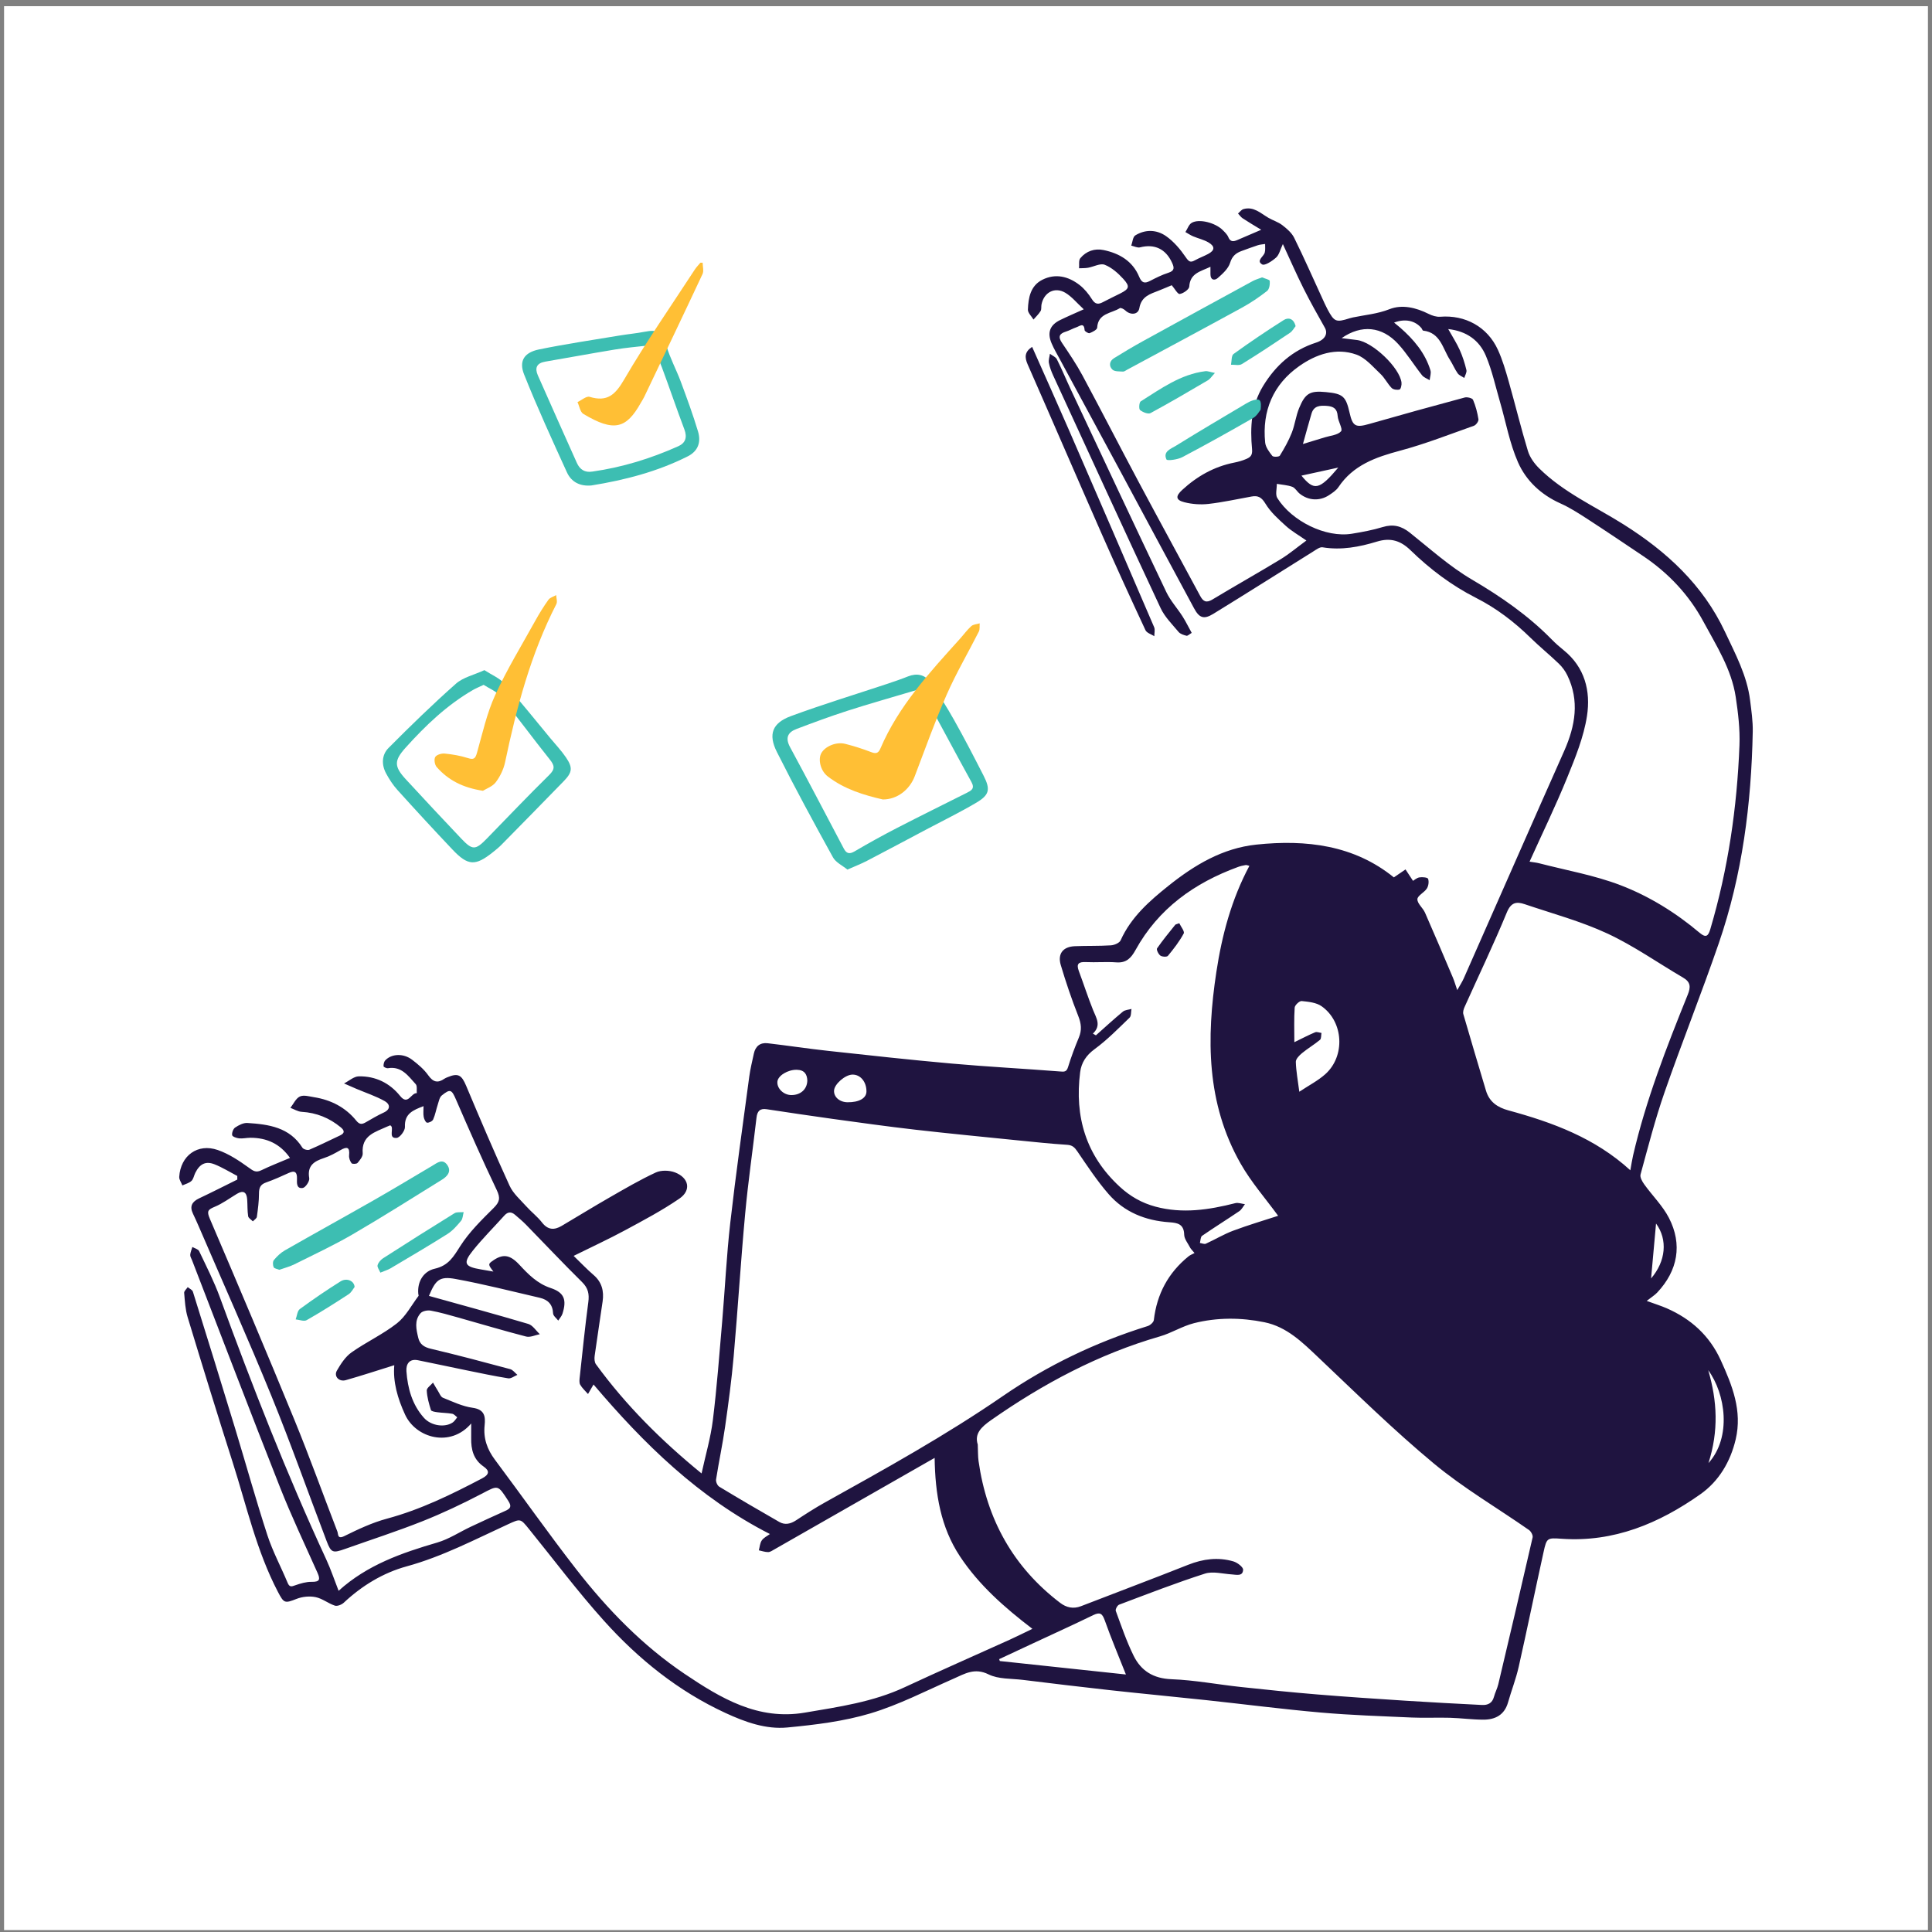 <svg width="238" height="238" viewBox="0 0 238 238" fill="none" xmlns="http://www.w3.org/2000/svg">
<rect x="0" y="0" width="238" height="238" fill="#808080" stroke="none"/>
<rect x="0.5" y="0.763" width="237" height="237" fill="white"/>
<g clip-path="url(#clip0_1_1185)">
<path d="M29.234 144.866C28.303 144.38 27.402 143.817 26.432 143.431C25.342 142.997 24.607 143.381 24.057 144.482C23.892 144.813 23.835 145.243 23.586 145.475C23.294 145.748 22.848 145.854 22.468 146.032C22.331 145.678 22.058 145.316 22.079 144.973C22.242 142.358 24.35 140.81 26.826 141.668C28.189 142.14 29.458 142.984 30.641 143.837C31.192 144.236 31.52 144.49 32.189 144.164C33.309 143.618 34.478 143.172 35.724 142.641C34.493 140.886 32.852 140.158 30.842 140.16C30.378 140.16 29.91 140.278 29.455 140.233C29.143 140.202 28.631 140.022 28.599 139.841C28.547 139.546 28.726 139.059 28.97 138.897C29.409 138.605 29.98 138.305 30.475 138.337C33.097 138.507 35.669 138.858 37.259 141.391C37.38 141.584 37.89 141.725 38.109 141.631C39.386 141.088 40.629 140.462 41.888 139.875C42.525 139.577 42.424 139.242 41.968 138.866C40.57 137.714 38.984 137.071 37.16 136.964C36.689 136.936 36.235 136.644 35.774 136.474C36.154 135.989 36.443 135.312 36.94 135.077C37.405 134.857 38.098 135.067 38.678 135.16C40.767 135.492 42.56 136.407 43.898 138.063C44.297 138.556 44.607 138.512 45.06 138.253C45.784 137.839 46.501 137.406 47.257 137.061C48.185 136.639 48.027 135.999 47.399 135.647C46.298 135.029 45.076 134.629 43.906 134.133C43.395 133.917 42.889 133.69 42.381 133.468C42.987 133.162 43.588 132.604 44.199 132.593C46.252 132.556 48.003 133.406 49.292 135.011C50.271 136.23 50.638 134.61 51.345 134.663C51.309 134.287 51.416 133.78 51.213 133.558C50.294 132.553 49.473 131.31 47.789 131.592C47.617 131.62 47.255 131.447 47.249 131.352C47.235 131.108 47.301 130.79 47.461 130.621C48.235 129.796 49.699 129.732 50.763 130.546C51.493 131.102 52.228 131.72 52.752 132.459C53.358 133.316 53.929 133.457 54.753 132.883C54.865 132.805 54.999 132.754 55.127 132.701C56.439 132.153 56.862 132.422 57.422 133.752C59.159 137.881 60.912 142.005 62.779 146.076C63.218 147.033 64.104 147.795 64.831 148.606C65.448 149.296 66.206 149.87 66.77 150.598C67.493 151.528 68.277 151.554 69.189 151.016C71.144 149.863 73.075 148.669 75.043 147.541C76.93 146.459 78.813 145.352 80.782 144.439C81.446 144.132 82.457 144.159 83.157 144.429C84.876 145.095 85.179 146.633 83.704 147.648C81.578 149.11 79.275 150.326 76.998 151.555C75.011 152.629 72.954 153.576 70.666 154.71C71.609 155.622 72.325 156.382 73.114 157.057C74.144 157.938 74.417 159.046 74.237 160.312C73.919 162.55 73.563 164.783 73.255 167.022C73.209 167.358 73.226 167.803 73.41 168.055C77.09 173.11 81.481 177.478 86.425 181.512C86.923 179.218 87.552 177.096 87.818 174.93C88.314 170.895 88.617 166.837 88.965 162.786C89.312 158.731 89.503 154.659 89.963 150.617C90.647 144.612 91.497 138.626 92.299 132.635C92.428 131.677 92.663 130.732 92.867 129.786C93.063 128.878 93.652 128.408 94.567 128.515C97.036 128.803 99.496 129.18 101.967 129.449C107.065 130.004 112.165 130.569 117.273 131.022C121.694 131.415 126.13 131.644 130.555 131.991C131.09 132.033 131.377 132.075 131.569 131.457C131.951 130.222 132.403 129.004 132.903 127.812C133.289 126.891 133.198 126.093 132.83 125.163C132.017 123.105 131.305 121.001 130.674 118.88C130.261 117.491 130.956 116.623 132.393 116.562C133.876 116.499 135.366 116.552 136.846 116.456C137.271 116.429 137.902 116.164 138.05 115.833C139.334 112.97 141.607 110.985 143.964 109.101C147.149 106.556 150.613 104.481 154.768 104.045C160.928 103.399 166.804 104.109 171.707 108.084C172.237 107.723 172.69 107.413 173.144 107.104C173.436 107.548 173.728 107.992 174.068 108.511C174.222 108.422 174.519 108.14 174.853 108.084C175.21 108.024 175.863 108.085 175.925 108.259C176.049 108.605 175.975 109.14 175.769 109.459C175.447 109.958 174.614 110.336 174.606 110.775C174.597 111.317 175.283 111.839 175.542 112.425C176.714 115.085 177.847 117.763 178.983 120.439C179.159 120.854 179.282 121.292 179.516 121.971C179.861 121.354 180.127 120.955 180.318 120.522C183.481 113.365 186.633 106.203 189.791 99.044C190.762 96.842 191.752 94.648 192.719 92.444C194.05 89.411 194.598 86.334 193.08 83.199C192.825 82.672 192.456 82.165 192.035 81.76C190.898 80.666 189.667 79.671 188.541 78.567C186.536 76.604 184.339 74.926 181.831 73.653C178.827 72.13 176.163 70.12 173.758 67.78C172.547 66.603 171.295 66.207 169.628 66.717C167.458 67.379 165.231 67.804 162.922 67.421C162.593 67.366 162.172 67.687 161.833 67.898C157.708 70.471 153.607 73.079 149.463 75.62C148.305 76.33 147.741 76.135 147.098 74.944C144.082 69.37 141.1 63.78 138.095 58.2C135.594 53.554 133.076 48.916 130.57 44.273C130.217 43.621 129.838 42.98 129.547 42.301C128.982 40.981 129.328 40.047 130.59 39.428C131.454 39.003 132.342 38.628 133.506 38.102C132.647 37.312 132.031 36.535 131.235 36.065C129.933 35.295 128.603 36.013 128.302 37.501C128.247 37.772 128.318 38.102 128.187 38.319C127.955 38.702 127.611 39.019 127.314 39.365C127.071 38.956 126.612 38.54 126.625 38.14C126.677 36.682 126.943 35.199 128.407 34.463C130.019 33.653 131.598 34.039 132.97 35.094C133.581 35.564 134.103 36.205 134.514 36.862C134.912 37.498 135.295 37.528 135.88 37.213C136.573 36.84 137.289 36.513 137.991 36.157C139.11 35.589 139.231 35.294 138.371 34.35C137.731 33.647 136.948 32.953 136.088 32.617C135.537 32.402 134.732 32.863 134.035 32.984C133.673 33.047 133.297 33.03 132.927 33.048C132.969 32.628 132.857 32.082 133.08 31.811C133.807 30.929 134.851 30.573 135.956 30.805C137.902 31.211 139.527 32.163 140.33 34.089C140.636 34.826 140.974 34.967 141.66 34.61C142.398 34.228 143.153 33.85 143.941 33.598C144.727 33.346 144.651 32.951 144.381 32.361C143.605 30.663 142.226 30.017 140.441 30.471C140.118 30.553 139.72 30.336 139.357 30.258C139.515 29.826 139.547 29.188 139.855 28.997C141.105 28.224 142.51 28.285 143.661 29.099C144.605 29.767 145.406 30.714 146.064 31.678C146.442 32.23 146.638 32.382 147.204 32.065C147.728 31.772 148.302 31.567 148.832 31.283C149.651 30.845 149.698 30.361 148.889 29.876C148.307 29.527 147.608 29.379 146.974 29.11C146.644 28.97 146.344 28.763 146.029 28.586C146.282 28.198 146.447 27.659 146.805 27.45C147.718 26.916 149.718 27.437 150.622 28.343C150.883 28.604 151.178 28.879 151.312 29.208C151.563 29.814 151.936 29.78 152.416 29.572C153.296 29.19 154.179 28.815 155.367 28.306C154.458 27.75 153.759 27.341 153.084 26.895C152.86 26.747 152.699 26.502 152.509 26.301C152.734 26.113 152.931 25.826 153.188 25.755C154.429 25.408 155.277 26.255 156.224 26.814C156.789 27.148 157.451 27.34 157.963 27.734C158.525 28.166 159.124 28.679 159.428 29.295C160.637 31.742 161.736 34.243 162.878 36.725C163.091 37.187 163.294 37.656 163.535 38.105C164.371 39.661 164.582 39.741 166.257 39.209C166.389 39.167 166.524 39.134 166.66 39.105C168.163 38.791 169.676 38.676 171.162 38.09C172.732 37.473 174.44 37.894 175.995 38.67C176.424 38.884 176.953 39.056 177.417 39.019C180.491 38.773 183.223 40.25 184.52 43.081C185.094 44.333 185.483 45.68 185.861 47.011C186.669 49.854 187.362 52.731 188.222 55.557C188.461 56.342 189.014 57.108 189.608 57.695C192.616 60.669 196.473 62.38 199.995 64.595C205.29 67.927 209.774 72.032 212.5 77.839C213.78 80.569 215.215 83.221 215.592 86.267C215.752 87.552 215.944 88.849 215.918 90.138C215.745 99.015 214.638 107.764 211.738 116.191C209.617 122.353 207.194 128.41 205.051 134.564C203.897 137.878 203.025 141.292 202.096 144.68C202.001 145.027 202.308 145.56 202.561 145.912C203.557 147.296 204.818 148.532 205.59 150.024C207.283 153.298 206.683 156.535 204.152 159.225C203.839 159.557 203.433 159.802 202.855 160.256C203.911 160.643 204.638 160.866 205.329 161.169C208.324 162.484 210.595 164.533 211.976 167.561C213.395 170.673 214.646 173.794 213.817 177.312C213.165 180.076 211.745 182.467 209.467 184.074C204.38 187.664 198.814 190.007 192.392 189.559C190.585 189.433 190.538 189.431 190.143 191.222C189.106 195.922 188.144 200.639 187.086 205.334C186.752 206.818 186.189 208.248 185.773 209.714C185.332 211.266 184.197 211.844 182.736 211.842C181.363 211.842 179.99 211.65 178.615 211.61C177.057 211.564 175.495 211.649 173.939 211.58C170.189 211.413 166.432 211.292 162.695 210.964C157.991 210.552 153.306 209.942 148.609 209.439C144.652 209.015 140.691 208.644 136.737 208.209C133.152 207.815 129.572 207.378 125.992 206.941C124.572 206.768 122.999 206.867 121.781 206.265C120.055 205.411 118.853 206.186 117.449 206.803C114.063 208.29 110.74 210.017 107.219 211.071C103.929 212.055 100.433 212.477 96.995 212.806C94.344 213.059 91.799 212.14 89.376 211.022C83.547 208.332 78.642 204.376 74.397 199.654C71.149 196.042 68.227 192.137 65.165 188.359C64.11 187.057 64.123 187.065 62.605 187.762C58.502 189.645 54.509 191.748 50.098 192.957C47.196 193.752 44.591 195.335 42.352 197.433C42.088 197.68 41.553 197.894 41.251 197.795C40.434 197.525 39.708 196.918 38.883 196.749C38.141 196.597 37.25 196.683 36.543 196.961C35.07 197.54 34.977 197.513 34.237 196.1C31.598 191.054 30.379 185.517 28.666 180.153C26.767 174.207 24.929 168.241 23.116 162.268C22.825 161.31 22.774 160.272 22.687 159.265C22.668 159.044 22.971 158.796 23.127 158.56C23.345 158.746 23.691 158.891 23.762 159.122C25.515 164.728 27.251 170.34 28.962 175.958C30.296 180.342 31.52 184.762 32.939 189.118C33.595 191.13 34.618 193.021 35.431 194.984C35.667 195.554 35.92 195.449 36.381 195.286C37.026 195.058 37.724 194.852 38.395 194.864C39.388 194.881 39.477 194.567 39.111 193.747C37.543 190.238 35.893 186.761 34.482 183.188C30.812 173.892 27.254 164.552 23.652 155.23C23.568 155.014 23.417 154.788 23.434 154.578C23.46 154.252 23.604 153.934 23.698 153.613C23.983 153.779 24.413 153.877 24.53 154.123C25.422 155.997 26.372 157.857 27.083 159.802C31.074 170.719 35.299 181.539 40.184 192.092C40.746 193.304 41.169 194.58 41.712 195.967C45.246 192.769 49.5 191.299 53.874 190.02C55.311 189.599 56.614 188.726 57.987 188.08C59.407 187.411 60.834 186.755 62.266 186.113C62.888 185.833 63.057 185.577 62.617 184.896C61.307 182.868 61.397 182.94 59.327 184.021C56.956 185.258 54.527 186.411 52.042 187.398C48.913 188.641 45.702 189.676 42.527 190.804C41.002 191.345 40.794 191.305 40.242 189.858C37.963 183.891 35.842 177.861 33.431 171.95C30.566 164.924 27.462 157.993 24.459 151.023C24.238 150.512 24.008 150.007 23.769 149.505C23.332 148.592 23.664 148.032 24.533 147.621C26.111 146.877 27.667 146.083 29.232 145.309C29.232 145.161 29.232 145.013 29.231 144.864L29.234 144.866ZM120.448 177.948C120.486 178.798 120.464 179.407 120.548 180.001C121.563 187.161 124.81 193.045 130.601 197.454C131.365 198.036 132.22 198.23 133.175 197.86C137.572 196.156 141.989 194.5 146.375 192.761C148.208 192.035 150.049 191.799 151.932 192.344C152.417 192.484 153.15 193.038 153.137 193.376C153.102 194.216 152.319 193.986 151.721 193.947C150.619 193.876 149.414 193.536 148.427 193.854C144.863 194.997 141.368 196.358 137.863 197.677C137.649 197.757 137.382 198.252 137.451 198.441C138.136 200.302 138.774 202.195 139.649 203.968C140.566 205.828 142.077 206.776 144.315 206.86C147.171 206.969 150.008 207.512 152.858 207.818C155.986 208.156 159.116 208.476 162.251 208.734C165.897 209.034 169.547 209.276 173.197 209.511C176.316 209.711 179.44 209.876 182.562 210.033C183.262 210.068 183.824 209.825 184.033 209.045C184.175 208.511 184.447 208.011 184.573 207.474C186.001 201.45 187.421 195.424 188.801 189.389C188.86 189.126 188.602 188.651 188.351 188.476C184.44 185.748 180.284 183.32 176.631 180.286C171.683 176.178 167.081 171.649 162.406 167.221C160.435 165.355 158.518 163.446 155.758 162.884C152.873 162.296 149.943 162.279 147.083 163.001C145.641 163.366 144.326 164.213 142.892 164.628C135.329 166.813 128.507 170.453 122.088 174.945C120.879 175.791 120.02 176.616 120.448 177.948ZM147.15 154.359C146.834 153.974 146.692 153.851 146.613 153.696C146.343 153.168 145.89 152.635 145.878 152.095C145.848 150.786 145.054 150.636 144.058 150.569C141.12 150.37 138.51 149.331 136.567 147.099C135.146 145.468 133.946 143.637 132.722 141.845C132.38 141.343 132.104 141.068 131.459 141.027C129.43 140.896 127.406 140.682 125.382 140.478C121.153 140.049 116.92 139.643 112.697 139.159C109.303 138.77 105.919 138.295 102.534 137.83C99.833 137.458 97.137 137.048 94.441 136.643C93.61 136.517 93.284 136.888 93.192 137.687C92.737 141.633 92.16 145.567 91.795 149.52C91.254 155.369 90.896 161.235 90.38 167.086C90.125 169.982 89.737 172.867 89.326 175.745C89.015 177.924 88.551 180.08 88.211 182.255C88.167 182.532 88.37 183.003 88.605 183.144C91.052 184.624 93.522 186.07 96.005 187.49C96.705 187.892 97.397 187.727 98.073 187.282C99.233 186.519 100.404 185.762 101.617 185.087C109.066 180.942 116.515 176.813 123.554 171.97C129.037 168.199 135.005 165.337 141.38 163.357C141.69 163.26 142.107 162.894 142.139 162.614C142.511 159.418 143.908 156.801 146.403 154.775C146.615 154.603 146.887 154.503 147.15 154.359ZM52.841 159.639C56.995 160.798 61.051 161.895 65.076 163.092C65.627 163.256 66.029 163.924 66.499 164.358C65.935 164.466 65.319 164.777 64.815 164.647C62 163.921 59.214 163.081 56.415 162.296C55.305 161.985 54.195 161.662 53.063 161.454C52.668 161.381 52.056 161.497 51.812 161.769C51.009 162.666 51.281 163.767 51.525 164.806C51.713 165.6 52.239 165.955 53.077 166.152C56.351 166.923 59.603 167.79 62.852 168.663C63.186 168.753 63.443 169.125 63.737 169.367C63.36 169.52 62.953 169.85 62.609 169.795C60.878 169.52 59.162 169.152 57.444 168.802C55.457 168.397 53.475 167.965 51.487 167.565C50.4 167.347 50.006 168.071 50.067 168.918C50.218 171.025 50.774 173.036 52.223 174.659C53.119 175.663 54.828 175.892 55.788 175.218C56.006 175.066 56.148 174.806 56.325 174.597C56.121 174.445 55.934 174.199 55.709 174.159C55.11 174.053 54.491 174.054 53.886 173.972C53.603 173.934 53.138 173.865 53.088 173.705C52.839 172.921 52.61 172.107 52.572 171.292C52.558 170.982 53.07 170.646 53.342 170.321C53.542 170.663 53.735 171.009 53.948 171.343C54.138 171.64 54.289 172.075 54.563 172.185C55.761 172.668 56.97 173.251 58.227 173.424C59.706 173.629 59.813 174.495 59.7 175.581C59.532 177.189 60.012 178.544 60.973 179.828C64.328 184.311 67.547 188.897 70.985 193.315C74.817 198.239 79.15 202.713 84.353 206.213C88.793 209.199 93.374 211.953 99.135 210.977C103.328 210.266 107.536 209.671 111.454 207.842C115.732 205.846 120.058 203.952 124.359 202.005C125.276 201.589 126.176 201.135 127.179 200.654C123.727 198.014 120.601 195.261 118.268 191.744C115.875 188.137 115.2 184.029 115.136 179.594C108.396 183.444 101.889 187.163 95.379 190.877C95.14 191.013 94.878 191.199 94.625 191.2C94.244 191.203 93.861 191.062 93.479 190.983C93.593 190.569 93.615 190.094 93.844 189.76C94.074 189.423 94.509 189.225 94.843 188.975C86.068 184.501 79.299 177.838 73.115 170.553C72.864 170.986 72.651 171.356 72.436 171.727C72.108 171.349 71.717 171.006 71.475 170.58C71.333 170.329 71.386 169.941 71.42 169.622C71.755 166.55 72.064 163.475 72.473 160.413C72.607 159.407 72.459 158.681 71.7 157.934C69.355 155.622 67.098 153.219 64.796 150.863C64.376 150.433 63.91 150.048 63.455 149.655C62.996 149.258 62.565 149.257 62.135 149.735C60.836 151.184 59.448 152.559 58.236 154.076C57.004 155.618 57.238 156.043 59.23 156.376C59.709 156.456 60.187 156.541 60.781 156.643C60.136 155.807 60.13 155.721 60.61 155.373C61.938 154.406 62.808 154.539 63.991 155.812C65.091 156.997 66.195 158.124 67.837 158.67C69.516 159.228 69.831 160.123 69.291 161.829C69.193 162.137 68.946 162.398 68.769 162.681C68.547 162.387 68.149 162.101 68.135 161.797C68.087 160.683 67.489 160.102 66.491 159.871C63.033 159.071 59.59 158.188 56.102 157.552C54.139 157.194 53.665 157.665 52.841 159.639ZM165.278 41.653C166.082 41.752 166.627 41.82 167.171 41.888C169.103 42.13 172.43 45.291 172.65 47.137C172.683 47.42 172.564 47.937 172.41 47.982C172.118 48.066 171.634 47.999 171.435 47.796C170.922 47.27 170.59 46.56 170.057 46.06C169.13 45.191 168.228 44.089 167.1 43.685C164.572 42.779 162.113 43.649 160.048 45.1C156.846 47.349 155.462 50.603 155.853 54.516C155.911 55.095 156.352 55.675 156.734 56.161C156.854 56.315 157.564 56.289 157.66 56.133C158.215 55.231 158.744 54.296 159.131 53.313C159.518 52.334 159.635 51.247 160.036 50.276C160.804 48.416 161.397 48.115 163.34 48.301C165.436 48.503 165.795 48.817 166.255 50.852C166.634 52.533 167.003 52.704 168.672 52.227C172.584 51.107 176.505 50.023 180.433 48.968C180.743 48.885 181.37 49.04 181.46 49.251C181.785 50.012 182 50.834 182.129 51.653C182.166 51.891 181.834 52.355 181.576 52.446C178.551 53.517 175.55 54.697 172.456 55.523C169.46 56.322 166.696 57.297 164.877 60.013C164.605 60.419 164.141 60.719 163.719 60.999C162.573 61.755 161.174 61.675 160.102 60.811C159.778 60.55 159.55 60.1 159.193 59.969C158.595 59.751 157.928 59.718 157.29 59.607C157.299 60.197 157.084 60.927 157.352 61.354C159.131 64.194 163.307 66.278 166.538 65.749C167.813 65.541 169.095 65.304 170.328 64.928C171.616 64.536 172.631 64.788 173.673 65.617C176.17 67.606 178.575 69.78 181.307 71.386C184.897 73.496 188.256 75.816 191.167 78.788C191.621 79.251 192.111 79.683 192.617 80.089C195.243 82.2 195.967 85.151 195.499 88.191C195.098 90.796 194.059 93.338 193.054 95.807C191.645 99.271 190.006 102.643 188.424 106.147C188.905 106.226 189.266 106.257 189.612 106.347C192.965 107.217 196.424 107.818 199.639 109.052C203.175 110.409 206.44 112.434 209.366 114.904C210.142 115.559 210.43 115.344 210.691 114.459C212.882 107.057 213.986 99.48 214.282 91.787C214.357 89.819 214.116 87.816 213.821 85.859C213.305 82.445 211.454 79.565 209.85 76.593C208.05 73.256 205.531 70.593 202.402 68.489C200.098 66.939 197.794 65.388 195.464 63.877C194.419 63.199 193.355 62.52 192.223 62.013C189.846 60.948 188 59.225 186.998 56.944C185.967 54.598 185.509 52.001 184.785 49.518C184.231 47.614 183.81 45.652 183.045 43.835C182.24 41.925 180.667 40.789 178.404 40.536C178.94 41.496 179.448 42.276 179.824 43.114C180.179 43.904 180.443 44.743 180.646 45.585C180.715 45.872 180.478 46.233 180.381 46.559C180.104 46.372 179.746 46.242 179.566 45.986C179.197 45.461 178.952 44.85 178.603 44.308C177.716 42.932 177.454 40.973 175.319 40.729C175.235 40.719 175.181 40.51 175.096 40.408C174.321 39.487 173.078 39.225 171.736 39.739C172.007 39.963 172.255 40.158 172.491 40.365C174.15 41.821 175.556 43.468 176.214 45.62C176.325 45.981 176.155 46.429 176.116 46.836C175.797 46.635 175.396 46.501 175.176 46.223C174.173 44.951 173.319 43.55 172.228 42.362C170.25 40.21 167.733 39.947 165.274 41.652L165.278 41.653ZM48.569 168.177C46.492 168.824 44.554 169.463 42.594 170.019C41.761 170.255 41.097 169.542 41.502 168.842C41.98 168.016 42.548 167.133 43.305 166.598C45.112 165.322 47.166 164.378 48.898 163.018C49.993 162.158 50.69 160.789 51.556 159.642C51.594 159.59 51.533 159.469 51.525 159.379C51.391 157.816 52.227 156.593 53.547 156.293C55.264 155.902 55.863 154.814 56.699 153.505C57.806 151.77 59.331 150.278 60.806 148.813C61.551 148.072 61.666 147.592 61.196 146.608C59.44 142.938 57.804 139.209 56.183 135.476C55.642 134.229 55.482 134.09 54.425 134.944C54.135 135.179 54.053 135.693 53.921 136.094C53.723 136.694 53.617 137.331 53.361 137.903C53.263 138.121 52.839 138.335 52.603 138.299C52.428 138.272 52.24 137.851 52.193 137.582C52.123 137.186 52.175 136.769 52.175 136.263C50.892 136.757 49.806 137.178 49.883 138.832C49.904 139.289 49.254 140.148 48.861 140.179C47.902 140.253 48.405 139.314 48.247 138.811C48.225 138.743 48.145 138.692 48.081 138.622C47.948 138.676 47.821 138.721 47.699 138.779C46.24 139.458 44.502 139.849 44.681 142.081C44.712 142.462 44.33 142.923 44.041 143.262C43.925 143.398 43.398 143.413 43.309 143.296C43.115 143.038 42.972 142.648 43.004 142.332C43.111 141.279 42.731 141.229 41.934 141.685C41.292 142.053 40.633 142.423 39.935 142.649C38.692 143.053 37.823 143.585 38.094 145.147C38.157 145.51 37.633 146.293 37.298 146.343C36.506 146.463 36.573 145.733 36.585 145.168C36.601 144.434 36.344 144.138 35.582 144.49C34.659 144.916 33.725 145.331 32.767 145.669C32.069 145.915 31.903 146.335 31.903 147.032C31.903 147.988 31.776 148.947 31.642 149.896C31.613 150.103 31.321 150.271 31.15 150.457C30.948 150.246 30.605 150.057 30.569 149.82C30.464 149.138 30.5 148.435 30.448 147.743C30.384 146.89 29.999 146.579 29.193 147.063C28.282 147.612 27.412 148.263 26.44 148.667C25.613 149.011 25.45 149.204 25.845 150.125C29.378 158.374 32.876 166.639 36.281 174.942C38.141 179.478 39.795 184.098 41.563 188.672C41.683 188.984 41.545 189.658 42.414 189.229C44.105 188.395 45.844 187.573 47.655 187.085C51.808 185.969 55.612 184.103 59.386 182.121C60.288 181.648 60.336 181.188 59.578 180.664C58.314 179.792 58.019 178.554 58.045 177.146C58.054 176.622 58.046 176.098 58.046 175.356C55.478 178.368 51.233 177.152 49.903 174.269C48.969 172.247 48.395 170.215 48.571 168.177H48.569ZM160.933 66.586C159.976 65.917 159.115 65.434 158.403 64.788C157.486 63.957 156.522 63.094 155.894 62.054C155.422 61.274 154.993 61.017 154.182 61.164C152.414 61.483 150.654 61.874 148.873 62.077C147.9 62.188 146.855 62.112 145.906 61.872C144.817 61.597 144.802 61.121 145.626 60.361C147.472 58.663 149.572 57.473 152.053 56.985C152.548 56.888 153.046 56.747 153.508 56.548C154.007 56.333 154.31 56.12 154.238 55.335C153.99 52.641 154.123 49.963 155.604 47.542C157.159 45.001 159.245 43.132 162.122 42.208C163.229 41.852 163.618 41.102 163.205 40.369C162.298 38.763 161.392 37.154 160.567 35.505C159.69 33.752 158.906 31.951 158.034 30.067C157.705 30.759 157.582 31.384 157.203 31.725C156.725 32.156 155.804 32.759 155.489 32.576C154.702 32.115 155.66 31.625 155.802 31.116C155.894 30.785 155.838 30.411 155.847 30.056C155.547 30.105 155.234 30.118 154.947 30.211C154.286 30.422 153.639 30.673 152.985 30.907C152.264 31.164 151.796 31.529 151.533 32.379C151.312 33.097 150.617 33.722 150.012 34.252C149.621 34.593 149.109 34.514 149.113 33.775C149.114 33.512 149.113 33.25 149.113 32.866C147.897 33.447 146.6 33.645 146.503 35.306C146.483 35.654 145.775 36.148 145.33 36.215C145.077 36.254 144.714 35.564 144.344 35.137C143.941 35.305 143.349 35.561 142.75 35.798C141.687 36.219 140.607 36.5 140.355 37.959C140.212 38.787 139.255 38.845 138.624 38.242C138.453 38.079 138.073 37.882 137.954 37.958C136.919 38.621 135.261 38.561 135.159 40.368C135.145 40.62 134.584 40.903 134.226 41.041C134.08 41.097 133.619 40.816 133.61 40.67C133.548 39.665 132.991 40.186 132.595 40.319C132.158 40.467 131.752 40.712 131.313 40.848C130.488 41.101 130.317 41.486 130.826 42.24C131.706 43.545 132.595 44.853 133.339 46.236C135.682 50.595 137.938 55.001 140.269 59.368C142.773 64.061 145.329 68.726 147.848 73.412C148.225 74.113 148.607 74.304 149.362 73.848C152.138 72.173 154.967 70.586 157.739 68.903C158.801 68.258 159.761 67.443 160.933 66.585L160.933 66.586ZM134.632 127.328C134.756 127.399 134.879 127.47 135.003 127.541C136.105 126.563 137.188 125.562 138.323 124.624C138.589 124.405 139.028 124.394 139.387 124.288C139.315 124.655 139.369 125.153 139.149 125.366C137.755 126.709 136.389 128.11 134.835 129.247C133.794 130.009 133.209 130.924 133.062 132.08C132.364 137.563 133.77 142.336 137.925 146.177C139.217 147.372 140.647 148.191 142.349 148.647C145.683 149.54 148.924 149.039 152.173 148.215C152.535 148.123 152.965 148.293 153.363 148.341C153.135 148.632 152.961 149.001 152.67 149.198C151.152 150.228 149.592 151.196 148.082 152.239C147.885 152.376 147.897 152.818 147.813 153.12C148.059 153.155 148.353 153.295 148.544 153.209C149.681 152.696 150.76 152.038 151.923 151.604C153.81 150.899 155.748 150.329 157.451 149.772C155.919 147.668 154.136 145.64 152.829 143.341C148.602 135.915 148.605 127.881 149.843 119.726C150.533 115.181 151.709 110.782 153.909 106.666C153.711 106.618 153.577 106.544 153.458 106.564C153.141 106.618 152.822 106.686 152.521 106.796C147.137 108.763 142.704 111.921 139.881 117.034C139.338 118.018 138.752 118.644 137.522 118.553C136.276 118.461 135.016 118.577 133.766 118.518C132.878 118.477 132.563 118.72 132.898 119.615C133.497 121.216 134.02 122.848 134.657 124.433C135.047 125.408 135.7 126.315 134.633 127.327L134.632 127.328ZM200.838 144.165C200.963 143.483 201.046 142.905 201.176 142.338C202.757 135.506 205.302 128.997 207.917 122.517C208.293 121.585 208.262 120.975 207.352 120.442C204.241 118.621 201.266 116.514 198.014 115.001C194.763 113.49 191.247 112.544 187.834 111.389C186.843 111.053 186.151 111.124 185.626 112.398C184.004 116.332 182.158 120.173 180.415 124.057C180.295 124.323 180.192 124.677 180.267 124.936C181.176 128.082 182.12 131.218 183.056 134.357C183.471 135.747 184.478 136.422 185.826 136.788C191.257 138.267 196.484 140.182 200.837 144.164L200.838 144.165ZM123.085 204.388C123.112 204.465 123.139 204.542 123.167 204.62C128.411 205.18 133.655 205.74 138.699 206.278C137.808 204.025 136.883 201.836 136.089 199.598C135.781 198.733 135.483 198.57 134.661 198.97C132.188 200.172 129.684 201.308 127.192 202.47C125.822 203.109 124.453 203.749 123.084 204.388L123.085 204.388ZM160.06 134.489C161.229 133.711 162.351 133.139 163.259 132.328C165.743 130.11 165.523 125.872 162.807 123.958C162.152 123.497 161.189 123.402 160.349 123.317C160.078 123.29 159.51 123.822 159.489 124.125C159.396 125.516 159.448 126.918 159.448 128.385C160.437 127.905 161.208 127.498 162.01 127.165C162.222 127.077 162.527 127.213 162.79 127.246C162.735 127.537 162.782 127.951 162.607 128.097C161.906 128.681 161.108 129.146 160.404 129.727C160.065 130.006 159.623 130.448 159.631 130.807C159.661 131.946 159.879 133.081 160.06 134.489ZM160.507 54.696C161.605 54.362 162.399 54.127 163.188 53.879C163.887 53.659 164.787 53.604 165.202 53.13C165.449 52.847 164.826 51.903 164.785 51.244C164.729 50.336 164.253 50.064 163.462 50.002C162.628 49.937 161.855 49.971 161.565 50.945C161.215 52.121 160.897 53.306 160.507 54.696ZM210.463 180.237C213.345 177.044 212.564 171.695 210.433 168.791C211.548 172.59 211.732 176.263 210.463 180.237ZM203.394 157.49C205.21 155.376 205.468 152.724 204.005 150.725C203.807 152.923 203.591 155.315 203.394 157.49ZM164.86 57.6C163.208 57.961 161.806 58.268 160.323 58.592C161.886 60.507 162.522 60.371 164.86 57.6Z" fill="#1F1440"/>
<path d="M104.391 107.122C103.784 106.625 102.962 106.248 102.611 105.613C100.241 101.321 97.9 97.009 95.7 92.629C94.606 90.449 95.142 89.061 97.434 88.215C101.328 86.778 105.305 85.57 109.246 84.259C110.123 83.967 111 83.668 111.859 83.326C112.938 82.895 113.927 83.1 114.565 83.996C115.638 85.499 116.621 87.075 117.527 88.685C118.799 90.944 119.99 93.251 121.169 95.561C122.031 97.25 121.893 97.922 120.264 98.886C118.274 100.061 116.192 101.079 114.149 102.162C111.697 103.462 109.248 104.769 106.786 106.052C106.1 106.41 105.374 106.688 104.393 107.123L104.391 107.122ZM112.967 84.99C112.604 85.096 112.471 85.134 112.338 85.174C109.682 85.967 107.013 86.717 104.376 87.567C102.269 88.245 100.192 89.019 98.12 89.801C97.03 90.213 96.715 90.908 97.33 92.047C99.57 96.193 101.749 100.372 103.949 104.54C104.272 105.151 104.637 105.254 105.283 104.875C106.997 103.866 108.739 102.905 110.506 101.993C113.345 100.528 116.213 99.118 119.067 97.683C119.63 97.4 120.13 97.167 119.669 96.334C117.786 92.93 115.977 89.484 114.092 86.082C113.832 85.613 113.293 85.298 112.967 84.99Z" fill="#3DBEB2"/>
<path d="M59.674 82.554C60.562 83.136 61.546 83.535 62.184 84.246C64.127 86.413 65.937 88.699 67.797 90.941C68.446 91.722 69.152 92.466 69.72 93.303C70.581 94.573 70.506 95.14 69.441 96.236C66.892 98.861 64.328 101.47 61.763 104.077C61.439 104.406 61.074 104.697 60.713 104.986C58.557 106.707 57.651 106.673 55.747 104.664C53.455 102.244 51.196 99.792 48.962 97.318C48.41 96.707 47.947 95.994 47.556 95.266C46.978 94.189 47.028 92.979 47.858 92.145C50.557 89.428 53.307 86.753 56.174 84.217C57.057 83.436 58.378 83.149 59.674 82.554ZM59.579 84.363C59.025 84.628 58.639 84.782 58.283 84.987C55.074 86.839 52.434 89.362 49.976 92.093C48.53 93.699 48.53 94.414 49.999 96.008C52.259 98.46 54.535 100.898 56.83 103.316C58.203 104.762 58.572 104.74 59.965 103.312C62.522 100.691 65.043 98.034 67.655 95.469C68.413 94.725 68.314 94.292 67.713 93.541C65.659 90.976 63.724 88.314 61.646 85.769C61.132 85.14 60.252 84.807 59.577 84.363H59.579Z" fill="#3DBEB2"/>
<path d="M72.853 59.803C71.467 59.929 70.388 59.393 69.839 58.187C68.018 54.194 66.184 50.199 64.561 46.123C63.899 44.461 64.583 43.421 66.389 43.049C69.689 42.37 73.029 41.883 76.355 41.327C77.357 41.159 78.374 41.072 79.37 40.876C81.127 40.529 81.603 40.924 82.107 42.637C82.548 44.136 83.314 45.536 83.861 47.008C84.616 49.042 85.368 51.083 85.991 53.16C86.395 54.507 85.958 55.593 84.727 56.214C80.981 58.103 76.964 59.14 72.853 59.803ZM72.973 58.092C76.645 57.574 80.166 56.488 83.555 54.972C84.449 54.572 84.675 53.872 84.309 52.901C83.346 50.348 82.472 47.762 81.52 45.205C81.196 44.335 80.762 43.503 80.33 42.678C80.271 42.566 79.927 42.553 79.723 42.575C78.396 42.72 77.064 42.842 75.746 43.059C72.877 43.531 70.018 44.062 67.152 44.553C66.102 44.734 65.862 45.342 66.257 46.239C67.844 49.837 69.45 53.427 71.059 57.016C71.421 57.824 72.025 58.247 72.973 58.092Z" fill="#3DBEB2"/>
<path d="M146.804 77.965C146.521 78.129 146.309 78.353 146.163 78.317C145.814 78.23 145.399 78.101 145.184 77.845C144.399 76.905 143.483 76.001 142.975 74.915C138.52 65.392 134.142 55.833 129.75 46.28C129.519 45.778 129.315 45.247 129.213 44.707C129.147 44.352 129.29 43.959 129.339 43.583C129.631 43.805 130.047 43.965 130.195 44.259C130.818 45.499 131.347 46.787 131.938 48.044C135.84 56.346 139.73 64.654 143.677 72.935C144.188 74.006 145.023 74.918 145.671 75.927C146.063 76.54 146.381 77.199 146.804 77.965Z" fill="#1F1440"/>
<path d="M127.145 42.731C128.687 46.21 130.221 49.617 131.71 53.042C135.216 61.106 138.705 69.178 142.175 77.257C142.312 77.574 142.195 78 142.196 78.374C141.824 78.131 141.269 77.974 141.109 77.632C139.272 73.689 137.46 69.732 135.708 65.749C132.652 58.807 129.654 51.84 126.599 44.898C126.206 44.006 126.214 43.343 127.145 42.73V42.731Z" fill="#1F1440"/>
<path d="M145.275 113.73C145.468 114.148 145.958 114.741 145.82 114.994C145.289 115.979 144.589 116.881 143.873 117.749C143.744 117.904 143.16 117.874 142.941 117.715C142.701 117.542 142.433 116.977 142.535 116.83C143.228 115.824 144.012 114.882 144.775 113.926C144.824 113.865 144.939 113.858 145.274 113.73H145.275Z" fill="#1F1440"/>
<path d="M86.558 32.364C86.562 32.833 86.723 33.377 86.543 33.76C84.175 38.822 81.761 43.861 79.355 48.904C79.236 49.154 79.076 49.385 78.94 49.627C77.158 52.806 75.646 53.258 71.86 50.987C71.47 50.753 71.374 50.03 71.141 49.534C71.644 49.301 72.238 48.766 72.635 48.886C74.807 49.544 75.79 48.636 76.889 46.751C79.587 42.122 82.656 37.711 85.584 33.217C85.784 32.911 86.047 32.647 86.279 32.364H86.558Z" fill="#FFBF35"/>
<path d="M108.748 98.484C106.463 97.957 104.02 97.236 101.962 95.64C101.046 94.928 100.755 93.515 101.185 92.764C101.664 91.927 103.024 91.355 104.118 91.633C105.189 91.906 106.251 92.241 107.283 92.638C107.874 92.866 108.187 92.838 108.456 92.207C110.698 86.954 114.518 82.841 118.269 78.678C118.732 78.164 119.139 77.589 119.651 77.132C119.901 76.909 120.336 76.897 120.688 76.789C120.658 77.129 120.725 77.519 120.582 77.802C119.273 80.394 117.791 82.908 116.626 85.562C115.177 88.861 113.966 92.265 112.681 95.634C112.054 97.281 110.524 98.495 108.748 98.484Z" fill="#FFBF35"/>
<path d="M59.49 97.414C57.033 97.043 55.209 96.107 53.788 94.48C53.548 94.205 53.445 93.537 53.616 93.254C53.788 92.97 54.396 92.792 54.787 92.831C55.748 92.927 56.72 93.092 57.638 93.386C58.371 93.621 58.558 93.446 58.758 92.739C59.435 90.344 59.974 87.869 61.001 85.624C62.44 82.478 64.26 79.505 65.939 76.471C66.432 75.581 66.968 74.711 67.56 73.885C67.759 73.608 68.191 73.497 68.516 73.311C68.53 73.683 68.685 74.127 68.537 74.416C65.381 80.571 63.634 87.172 62.222 93.892C62.038 94.765 61.61 95.653 61.071 96.365C60.667 96.897 59.902 97.155 59.491 97.415L59.49 97.414Z" fill="#FFBF35"/>
<path d="M34.409 156.425C34.162 156.32 33.789 156.277 33.71 156.102C33.599 155.852 33.585 155.407 33.74 155.222C34.121 154.768 34.573 154.328 35.085 154.035C38.736 151.949 42.42 149.92 46.072 147.836C48.487 146.458 50.867 145.022 53.258 143.605C53.856 143.251 54.502 142.694 55.08 143.488C55.661 144.288 55.119 144.905 54.445 145.323C50.788 147.589 47.153 149.895 43.436 152.059C41.117 153.409 38.674 154.546 36.271 155.747C35.698 156.033 35.06 156.192 34.409 156.425H34.409Z" fill="#3DBEB2"/>
<path d="M155.472 34.17C155.829 34.324 156.404 34.44 156.419 34.607C156.456 35.016 156.371 35.623 156.094 35.84C155.116 36.603 154.076 37.309 152.988 37.904C148.286 40.479 143.558 43.006 138.839 45.55C138.677 45.636 138.502 45.786 138.342 45.775C137.896 45.744 137.319 45.79 137.044 45.536C136.587 45.114 136.648 44.488 137.229 44.126C138.404 43.395 139.595 42.687 140.807 42.019C145.3 39.543 149.802 37.084 154.307 34.63C154.66 34.438 155.06 34.33 155.473 34.17H155.472Z" fill="#3DBEB2"/>
<path d="M155.296 50.472C155.135 50.658 154.844 51.22 154.383 51.485C151.493 53.144 148.583 54.771 145.635 56.322C145.063 56.623 143.785 56.787 143.697 56.604C143.227 55.613 144.255 55.286 144.854 54.914C147.72 53.136 150.629 51.426 153.528 49.699C153.804 49.535 154.101 49.387 154.408 49.3C155.213 49.072 155.426 49.266 155.296 50.472Z" fill="#3DBEB2"/>
<path d="M46.856 156.773C46.716 156.432 46.448 156.102 46.513 155.861C46.601 155.537 46.89 155.197 47.185 155.007C50.103 153.134 53.034 151.278 55.984 149.457C56.279 149.276 56.736 149.359 57.117 149.32C57.018 149.682 57.018 150.126 56.798 150.389C56.301 150.984 55.768 151.605 55.122 152.013C52.812 153.472 50.452 154.852 48.103 156.248C47.791 156.433 47.431 156.535 46.856 156.773Z" fill="#3DBEB2"/>
<path d="M149.663 45.944C149.234 46.406 149.066 46.691 148.818 46.836C146.471 48.213 144.126 49.597 141.731 50.888C141.435 51.048 140.771 50.781 140.441 50.511C140.273 50.374 140.329 49.566 140.524 49.443C143.018 47.874 145.434 46.108 148.479 45.727C148.773 45.69 149.089 45.833 149.663 45.944Z" fill="#3DBEB2"/>
<path d="M159.604 40.178C159.415 40.407 159.22 40.79 158.908 41C156.951 42.315 154.984 43.619 152.976 44.855C152.643 45.06 152.093 44.914 151.643 44.93C151.74 44.476 151.681 43.805 151.96 43.604C153.98 42.147 156.047 40.748 158.154 39.42C158.658 39.102 159.35 39.167 159.604 40.178Z" fill="#3DBEB2"/>
<path d="M43.684 158.539C43.51 158.758 43.299 159.203 42.948 159.433C41.25 160.541 39.535 161.628 37.773 162.629C37.447 162.815 36.88 162.577 36.424 162.534C36.589 162.099 36.624 161.489 36.938 161.258C38.567 160.062 40.24 158.921 41.954 157.849C42.677 157.396 43.62 157.743 43.684 158.538L43.684 158.539Z" fill="#3DBEB2"/>
<path d="M106.737 134.459C106.731 135.288 105.828 135.802 104.405 135.785C103.424 135.774 102.693 135.131 102.747 134.33C102.801 133.539 104.102 132.408 104.991 132.379C105.981 132.347 106.746 133.259 106.737 134.46V134.459Z" fill="white"/>
<path d="M99.452 133.11C99.428 134.206 98.598 134.911 97.472 134.9C96.541 134.891 95.713 134.103 95.763 133.272C95.81 132.51 97.056 131.761 98.155 131.784C99.128 131.804 99.425 132.376 99.452 133.109V133.11Z" fill="white"/>
</g>
<defs>
<clipPath id="clip0_1_1185">
<rect width="193.845" height="187.177" fill="white" transform="translate(22.078 25.673)"/>
</clipPath>
</defs>
</svg>
